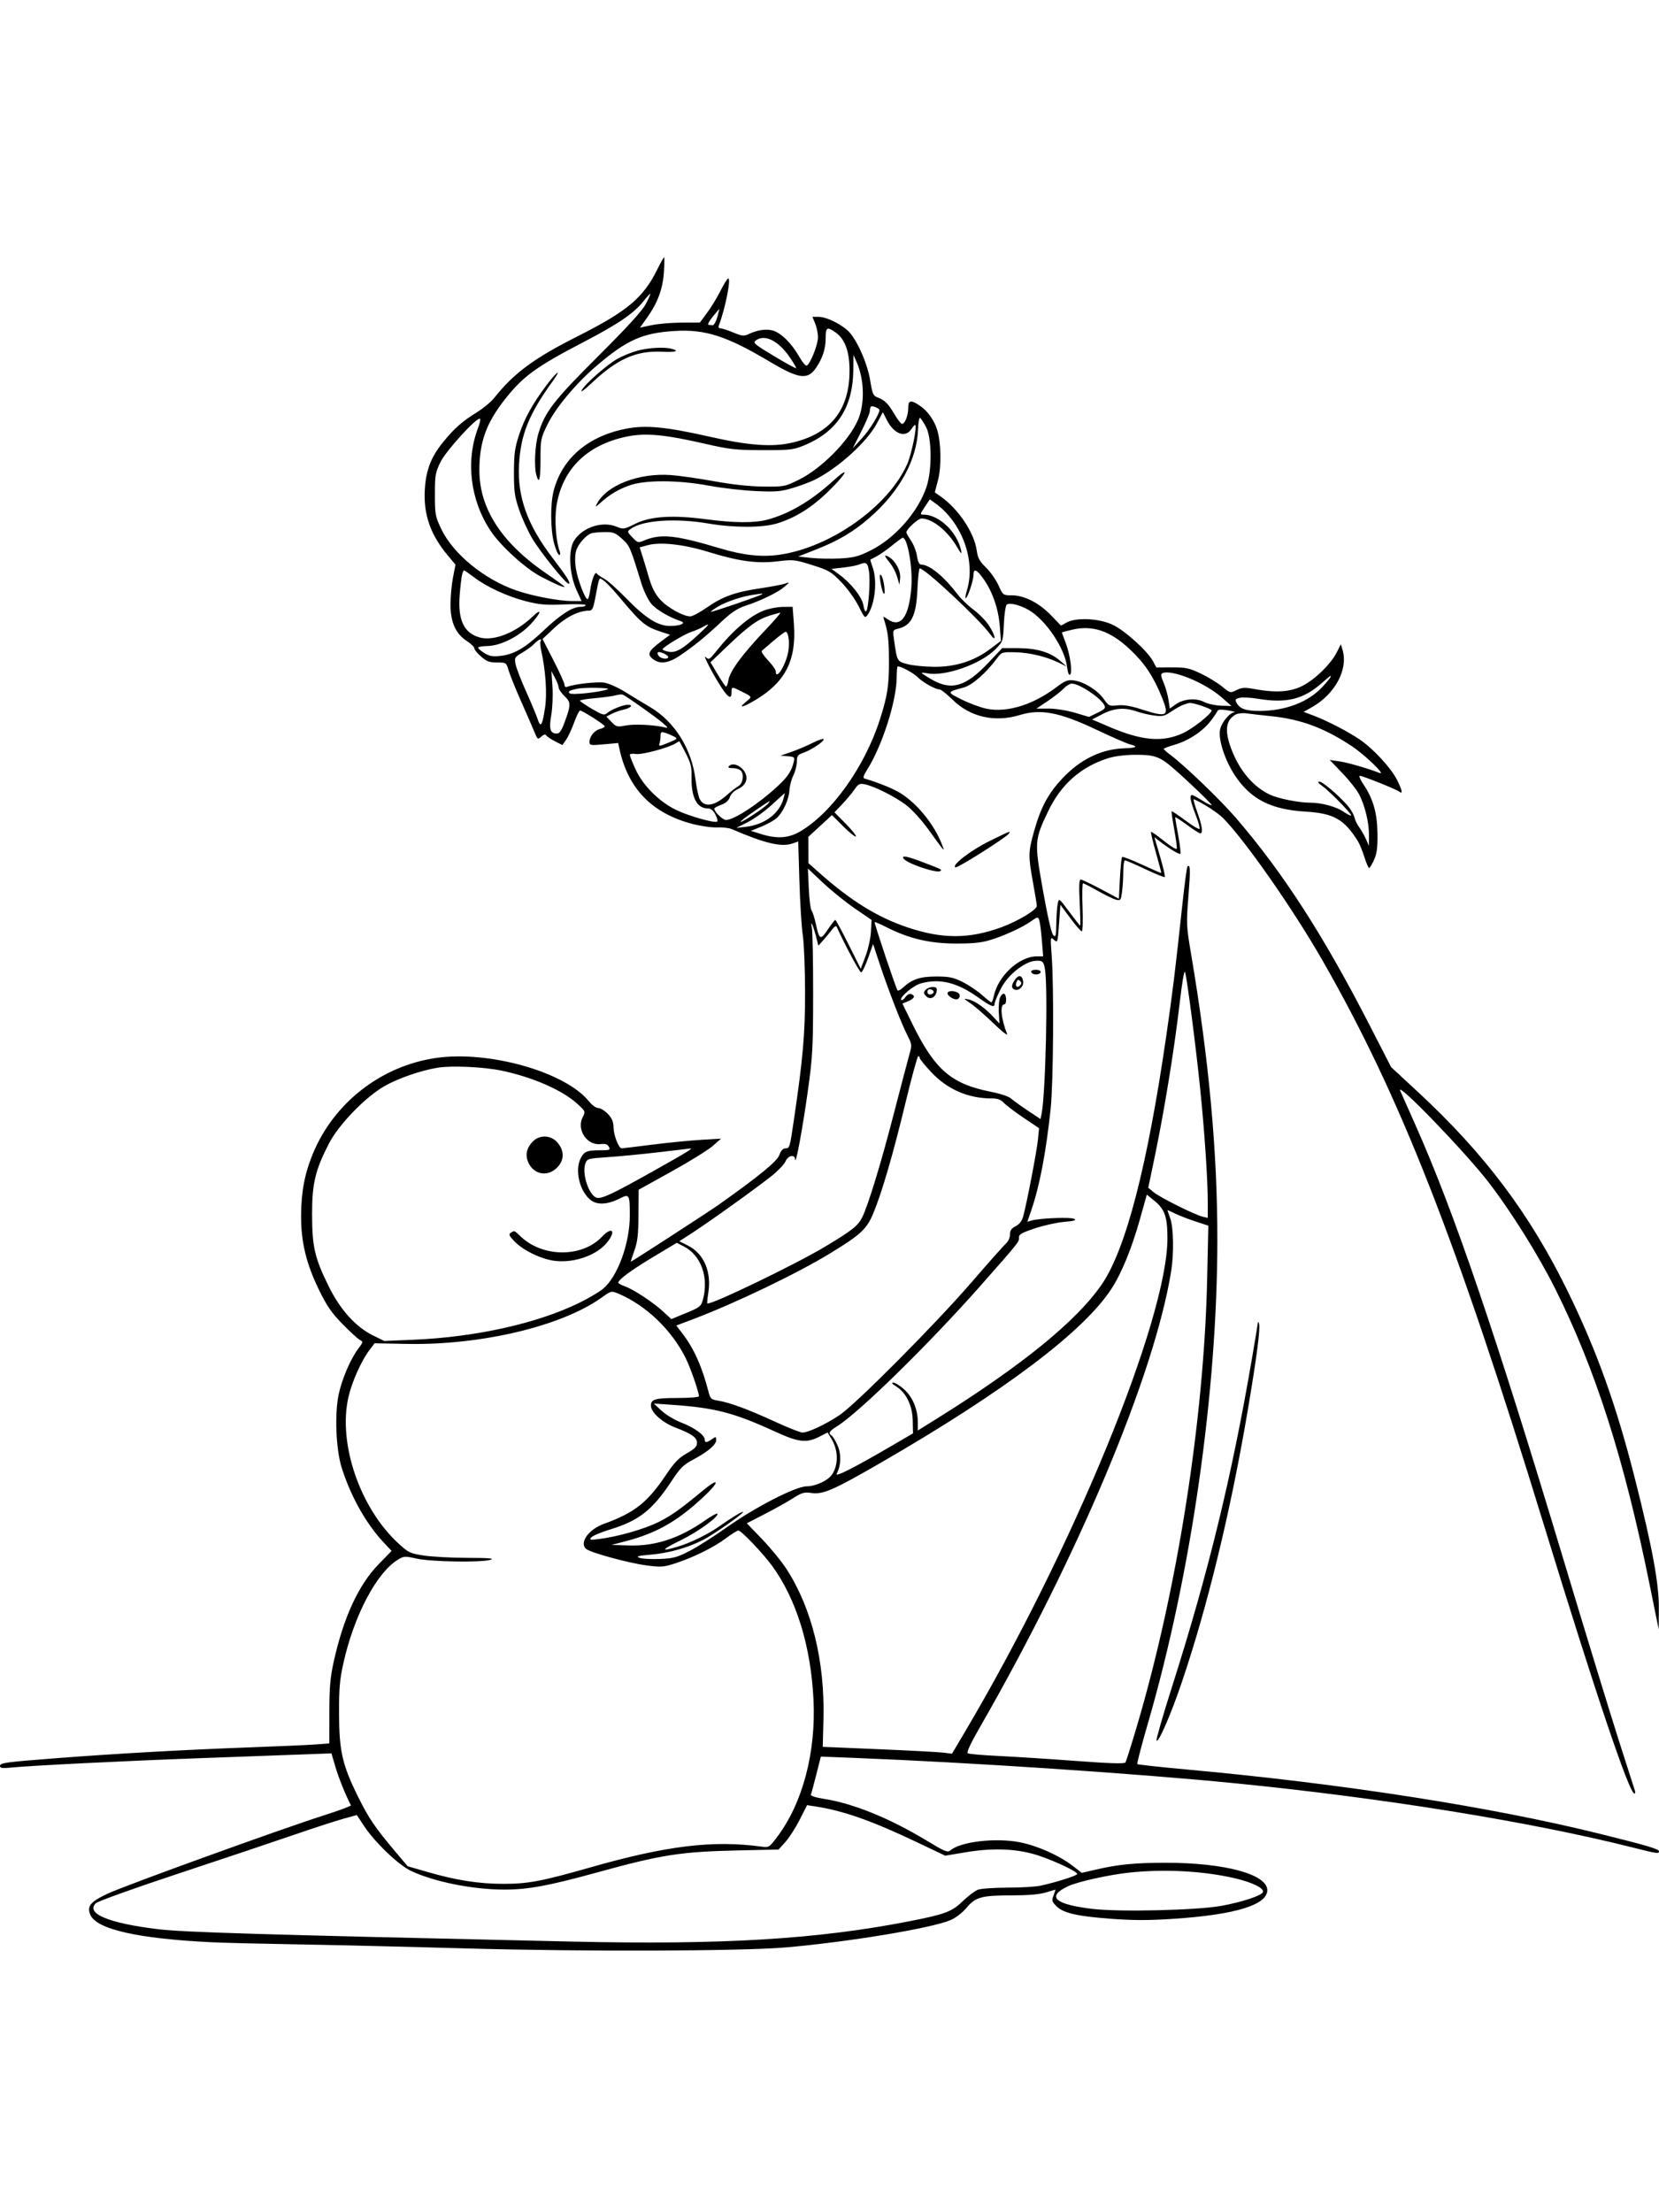 <svg xmlns="http://www.w3.org/2000/svg" width="864" height="1152" viewBox="0 0 864 1152" version="1.1">
	<path d="M 342.345 140.250 C 335.019 155.093, 326.766 162.025, 300.849 175.103 C 277.984 186.642, 267.693 194.248, 257.363 207.242 C 255.727 209.300, 251.644 212.675, 248.290 214.742 C 240.824 219.342, 236.590 223.076, 230.853 230.119 C 224.460 237.968, 221.821 244.810, 221.235 255.055 C 220.499 267.910, 224.201 278.491, 233.194 289.232 L 237.219 294.039 235.908 300.770 C 235.187 304.471, 234.607 310.903, 234.620 315.062 C 234.648 324.131, 237.390 330.110, 243.268 333.918 C 245.321 335.247, 247 336.888, 247 337.564 C 247 338.240, 248.591 340.189, 250.535 341.896 C 253.440 344.447, 254.926 345, 258.877 345 C 263.669 345, 263.687 345.013, 264.933 349.250 C 265.621 351.587, 268.580 358.900, 271.509 365.500 C 274.438 372.100, 277.552 379.253, 278.427 381.396 C 279.954 385.132, 280.098 385.222, 281.911 383.581 C 283.168 382.443, 284.025 382.231, 284.469 382.949 C 284.835 383.543, 286.878 384.917, 289.007 386.004 L 292.879 387.979 294.810 385.239 C 295.871 383.733, 297.759 379.688, 299.004 376.250 C 300.249 372.813, 301.635 370, 302.084 370 C 303.333 370, 314.903 377.399, 314.955 378.231 C 314.980 378.633, 313.865 379.247, 312.477 379.595 C 309.603 380.317, 307 383.532, 307 386.360 C 307 388.137, 307.541 388.227, 314.471 387.599 L 321.942 386.922 322.539 389.711 C 327.032 410.722, 339.538 423.590, 360.831 429.112 C 365.049 430.206, 370.750 430.998, 373.500 430.873 C 376.250 430.747, 379.625 431.129, 381 431.722 C 398.384 439.213, 406.984 441.247, 412.761 439.233 L 415.709 438.206 416.328 458.853 C 416.668 470.209, 417.460 482.875, 418.089 487 C 418.717 491.125, 419.250 504.400, 419.274 516.500 C 419.317 538.322, 418.196 551.132, 413.412 583.500 C 411.317 597.672, 411.219 598, 409.046 598 C 407.766 598, 406.712 599.154, 405.874 601.472 C 404.676 604.784, 395.525 612.295, 374.500 627.225 C 369.515 630.765, 329.038 657, 328.561 657 C 328.423 657, 329.239 654.413, 330.374 651.250 C 332.033 646.628, 332.454 642.955, 332.523 632.523 L 332.609 619.545 349.781 610.023 C 359.226 604.785, 368.877 598.801, 371.227 596.725 L 375.500 592.950 365 593.571 C 359.225 593.913, 347.750 595.049, 339.500 596.095 C 331.250 597.142, 324.174 597.998, 323.776 597.999 C 322.272 598.001, 319.640 591.336, 319.546 587.289 C 319.472 584.081, 318.755 582.354, 316.537 580.039 C 314.936 578.368, 312.698 577, 311.563 577 C 310.416 577, 308.297 575.492, 306.790 573.603 C 294.546 558.258, 254.573 546.908, 226.983 550.942 C 198.575 555.096, 174.042 574.130, 163.043 600.551 C 158.695 610.997, 156.868 620.502, 156.805 633.015 C 156.737 646.756, 159.503 658.179, 166.220 671.889 C 170.261 680.138, 172.771 683.770, 178.405 689.520 C 182.307 693.503, 186.354 697.208, 187.398 697.753 C 189.215 698.703, 189.186 698.890, 186.701 702.148 C 182.635 707.478, 178.106 717.990, 176.383 726.094 C 174.203 736.343, 174.973 754.938, 177.965 764.352 C 182.719 779.305, 190.589 793.345, 199.668 803.068 L 203.933 807.636 197.185 814.568 C 186.735 825.304, 178.927 842.214, 173.845 865.119 C 171.971 873.565, 171.538 878.517, 171.521 891.687 L 171.500 907.874 164.500 908.405 C 160.650 908.698, 144.225 909.423, 128 910.018 C 95.754 911.199, 60.334 913.189, 30 915.522 C 2.597 917.629, -0 917.984, -0 919.624 C -0 920.705, 1.179 920.900, 5.250 920.495 C 16.102 919.416, 64.930 916.982, 104.500 915.549 C 127.050 914.732, 151.601 913.836, 159.058 913.559 L 172.615 913.055 174.746 920.277 C 176.440 926.018, 179.887 934.554, 182.760 940.120 C 182.936 940.461, 176.425 942.867, 168.290 945.466 C 145.813 952.649, 65.587 981.689, 56.343 985.989 C 47.090 990.293, 45.169 992.579, 47.030 997.073 C 50.177 1004.669, 71.871 1009.577, 110.500 1011.430 C 116.550 1011.720, 136.350 1012.207, 154.500 1012.513 C 172.650 1012.818, 212.574 1013.776, 243.219 1014.641 C 303.812 1016.353, 386.714 1016.075, 409.500 1014.084 C 442.300 1011.218, 485.263 1004.080, 495.080 999.866 C 497.733 998.727, 501.210 996.046, 503.344 993.493 C 508.048 987.865, 511.168 987.013, 527.091 987.006 C 535.363 987.002, 541.366 986.489, 544.591 985.511 C 547.291 984.692, 549.573 984.017, 549.663 984.011 C 549.753 984.005, 549.316 985.353, 548.692 987.006 C 547.675 989.699, 547.829 990.283, 550.169 992.624 C 553.802 996.257, 560.969 997.900, 578.937 999.219 C 590.644 1000.079, 598.620 1000.064, 611.937 999.159 C 643.570 997.010, 660 991.923, 660 984.278 C 660 975.997, 637.693 969.998, 607 970.026 C 590.859 970.040, 582.358 970.881, 570.440 973.641 L 563.379 975.276 558.440 971.478 C 551.538 966.172, 540.250 961.152, 531.184 959.357 C 518.604 956.866, 500.092 959.033, 494.925 963.601 C 493.551 964.816, 491.955 964.150, 482.425 958.381 C 463.452 946.898, 444.291 939.107, 429.284 936.774 C 424.889 936.091, 422.091 935.201, 422.333 934.565 C 422.555 933.979, 423.809 929.278, 425.119 924.118 L 427.500 914.736 444.500 915.402 C 505.245 917.781, 591.247 923.496, 642.500 928.559 C 720.084 936.223, 796.828 948.599, 850.192 962.052 C 863.027 965.288, 864 965.431, 864 964.075 C 864 962.882, 858.023 961.108, 833.448 955.006 C 776.904 940.968, 699.562 928.895, 619.161 921.559 C 604.674 920.237, 592.593 918.926, 592.313 918.646 C 592.033 918.367, 594.527 908.769, 597.854 897.319 C 620.350 819.908, 633.980 724.932, 633.995 645.483 C 634.004 599.566, 629.622 551.875, 620.357 497.067 C 617.847 482.217, 617.793 481.070, 618.925 466.702 C 620.016 452.865, 619.915 449.752, 618.423 451.243 C 618.106 451.560, 616.980 459.848, 615.920 469.660 C 611.911 506.780, 610.764 516.157, 607.378 539.500 C 597.569 607.108, 586.347 650.423, 573.912 668.675 C 560.934 687.724, 532.087 711.219, 487.750 738.849 L 478 744.925 478 740.641 C 478 733.978, 475.329 727.530, 470.919 723.545 C 468.760 721.595, 466.208 720.002, 465.247 720.004 C 464.072 720.006, 464.539 720.641, 466.671 721.941 C 471.879 725.117, 475.165 731.846, 475.346 739.707 L 475.500 746.411 464.500 752.834 C 444.577 764.467, 434.669 769.490, 435.768 767.401 C 438.041 763.079, 438.208 757.259, 436.190 752.696 C 435.110 750.255, 433.726 747.948, 433.113 747.570 C 431.217 746.398, 431.858 745.251, 435.750 742.848 C 447.245 735.750, 484.007 699.737, 511.033 669.099 C 530.855 646.627, 530.861 646.619, 530.670 644.436 C 530.531 642.855, 532.046 641.982, 538.920 639.678 C 543.551 638.125, 550.459 636.594, 554.271 636.274 C 559.543 635.832, 560.782 635.457, 559.444 634.709 C 557.662 633.711, 541.521 634.343, 537.265 635.577 L 535.030 636.225 537.050 630.363 C 541.416 617.690, 544.728 600.379, 547.165 577.500 C 548.583 564.194, 548.939 514.465, 547.734 498.080 C 546.980 487.827, 546.998 487.689, 548.898 489.408 C 550.790 491.120, 550.843 490.954, 551.538 481.157 L 552.246 471.158 557.373 478.067 C 560.193 481.866, 562.898 484.981, 563.385 484.988 C 563.877 484.995, 564.056 479.451, 563.788 472.500 C 563.524 465.625, 563.648 460, 564.064 460 C 564.480 460, 567.959 461.778, 571.795 463.952 C 575.631 466.126, 579.881 468.183, 581.239 468.524 C 583.546 469.103, 583.751 468.833, 584.354 464.432 C 584.709 461.841, 585 457.084, 585 453.860 C 585 450.637, 585.390 448, 585.866 448 C 586.342 448, 591.099 450.069, 596.436 452.597 C 601.773 455.125, 606.361 456.972, 606.632 456.701 C 606.903 456.431, 605.796 451.661, 604.173 446.102 L 601.223 435.995 603.861 438.035 C 608.946 441.966, 614.194 445.139, 614.728 444.606 C 615.024 444.309, 614.531 440.050, 613.633 435.140 C 612.735 430.230, 612 425.941, 612 425.609 C 612 425.276, 614.750 427.028, 618.110 429.502 C 621.471 431.976, 624.621 434, 625.110 434 C 626.662 434, 626.079 429.961, 623.490 422.784 C 622.110 418.958, 621.322 415.981, 621.740 416.169 C 626.923 418.504, 634.200 423.215, 636.997 426.046 C 648.568 437.760, 673.480 473.459, 688.952 500.500 C 729.283 570.986, 758.473 645.438, 804.023 794 C 830.890 881.628, 848.532 934, 851.183 934 C 851.598 934, 851.758 933.437, 851.540 932.750 C 851.321 932.063, 847.534 920.250, 843.125 906.500 C 838.715 892.750, 825.840 850.675, 814.513 813 C 778.610 693.577, 757.203 630.769, 736.883 585.232 C 733.022 576.580, 729.580 568.825, 729.234 568 C 726.900 562.434, 762.987 599.789, 775.122 615.500 C 786.802 630.623, 801.150 653.528, 809.888 671 C 830.959 713.135, 845.887 759.856, 859.061 824.906 L 863.839 848.500 863.918 837.500 C 864.011 824.696, 860.503 805.690, 851.460 770 C 841.786 731.815, 831.555 703.284, 816.496 672.500 C 796.762 632.157, 773.164 600.757, 738.390 568.573 L 724.500 555.718 713.411 534.109 C 689.308 487.141, 668.326 454.585, 643.735 426 C 635.772 416.744, 617.247 398.895, 609.786 393.290 C 607.744 391.755, 606.057 390.275, 606.038 390 C 606.019 389.725, 608.627 388.729, 611.833 387.787 C 619.130 385.643, 626.478 380.760, 630.615 375.306 C 632.364 372.999, 633.954 370.656, 634.148 370.099 C 634.375 369.444, 636.269 369.383, 639.500 369.925 C 642.250 370.387, 643.797 370.818, 642.937 370.882 C 640.321 371.079, 635.960 376.472, 635.343 380.272 C 634.498 385.481, 638.114 396.311, 643.266 404 C 651.482 416.261, 661.947 421.576, 679.994 422.653 C 694.583 423.523, 700.044 426.613, 707.178 438.032 C 708.048 439.424, 709.571 443.137, 710.563 446.282 C 711.554 449.427, 712.665 452, 713.031 452 C 713.397 452, 714.552 450.098, 715.598 447.774 C 717.077 444.488, 717.473 441.429, 717.379 434.024 C 717.242 423.324, 715.136 415.956, 710.070 408.449 C 708.419 406.002, 707.559 404, 708.160 404 C 709.681 404, 727.221 411.025, 728.750 412.246 C 730.743 413.839, 730.277 411.481, 727.527 406.052 C 724.348 399.781, 715.149 389.854, 708.053 385.039 C 701.845 380.827, 690.959 375.218, 683.714 372.498 L 678.928 370.701 683.214 368.282 C 695.289 361.466, 702.189 348.621, 699.211 338.500 L 698.328 335.500 696.055 339.925 C 692.929 346.008, 684.594 354.051, 678.054 357.297 C 671.883 360.359, 664.294 360.841, 653.511 358.854 C 648.184 357.872, 646.819 357.944, 643.996 359.352 C 640.716 360.988, 640.681 360.979, 636.391 357.465 C 634.021 355.522, 629.026 352.486, 625.291 350.717 C 619.342 347.899, 617.491 347.504, 610.361 347.533 L 602.222 347.567 600.467 344.309 C 597.548 338.889, 585.682 328.203, 579.326 325.271 C 572.208 321.988, 560.467 321.438, 555.522 324.157 L 552.545 325.795 547.348 320.386 C 541.179 313.966, 533.421 310.024, 526.928 310.010 C 522.389 310, 522.340 309.963, 520.003 304.792 C 518.708 301.928, 515.779 297.766, 513.493 295.542 C 510.144 292.285, 509.210 290.572, 508.683 286.717 C 507.399 277.324, 499.068 264.905, 489.670 258.374 L 486.840 256.408 488.522 249.954 C 490.344 242.969, 490.136 230.603, 488.084 223.882 C 486.543 218.838, 483.055 213.954, 479.078 211.274 C 474.331 208.075, 473 208.333, 473 212.453 C 473 216.550, 471.087 221.196, 469.604 220.701 C 469.026 220.509, 467.261 218.153, 465.683 215.468 C 462.539 210.115, 460.794 208.406, 456.972 206.933 C 454.747 206.076, 454.297 205.035, 453.215 198.230 C 451.889 189.899, 447.084 178.590, 442.635 173.328 C 439.318 169.404, 430.708 165, 426.355 165 L 423.102 165 424.551 168.468 C 425.348 170.375, 425.996 173.638, 425.990 175.718 C 425.981 179.461, 422.142 189.176, 420.198 190.377 C 419.644 190.720, 417.817 188.565, 416.137 185.588 C 412.302 178.793, 406.694 173.286, 402.403 172.101 C 398.961 171.150, 394.421 171.839, 389.781 174.017 C 387.433 175.119, 386.358 175, 381.898 173.146 C 379.057 171.966, 376.070 171, 375.260 171 C 374.347 171, 374.010 170.417, 374.374 169.467 C 377.667 160.887, 380.849 145, 379.276 145 C 378.810 145, 377.034 147.813, 375.329 151.250 C 373.624 154.688, 370.490 159.856, 368.364 162.735 L 364.500 167.970 355 168.006 C 349.775 168.025, 342.753 168.618, 339.395 169.322 L 333.290 170.601 336.633 165.948 C 342.404 157.915, 345.141 150.702, 345.741 141.945 C 346.041 137.575, 346.093 134, 345.858 134 C 345.622 134, 344.041 136.813, 342.345 140.250 M 335.116 156.854 C 330.096 163.192, 321.952 168.745, 303.923 178.126 C 279.501 190.833, 272.665 195.772, 263.374 207.424 C 253.426 219.900, 249.743 229.843, 249.650 244.474 C 249.523 264.700, 261.150 282.693, 284.761 298.805 C 289.842 302.273, 294 305.299, 294 305.530 C 294 306.240, 288.930 304.072, 281.685 300.265 C 273.556 295.993, 260.732 284.316, 255.479 276.402 C 244.886 260.444, 242.421 240.072, 248.990 222.783 C 249.990 220.153, 250.382 218, 249.861 218 C 247.515 218, 232.278 234.810, 229.465 240.500 C 226.722 246.052, 226.500 247.322, 226.500 257.500 C 226.500 267.836, 226.696 268.914, 229.751 275.363 C 235.943 288.438, 252.268 301.801, 269.036 307.519 C 277.660 310.460, 291.118 313, 298.076 313 L 302.889 313 300.254 307.250 C 296.481 299.015, 295.839 286.614, 298.928 281.616 C 303.259 274.608, 313.679 271.168, 321.134 274.283 C 324.598 275.730, 324.977 275.670, 330.858 272.756 C 338.783 268.828, 350.206 268.096, 367.670 270.397 C 382.531 272.355, 392.831 272.421, 399.661 270.602 C 410.965 267.592, 422.392 260.861, 433.750 250.522 C 442.936 242.159, 441.367 246.102, 431.750 255.546 C 422.833 264.303, 414.111 269.769, 404.500 272.623 C 396.935 274.869, 382.152 274.871, 369 272.628 C 351.857 269.704, 334.630 270.881, 328.483 275.395 C 326.536 276.825, 326.552 276.906, 329.349 279.833 C 332.084 282.697, 332.329 282.760, 335.525 281.425 C 344.172 277.812, 351.902 278.619, 375 285.547 C 387.003 289.147, 396.509 290.187, 405.708 288.908 C 432.406 285.194, 462.700 263.767, 472.457 241.696 C 474.731 236.552, 477.660 222.327, 476.653 221.320 C 476.443 221.110, 475.525 222.077, 474.612 223.469 C 471.500 228.219, 465.589 226.036, 461.881 218.767 L 459.789 214.666 456.644 220.540 C 451.494 230.161, 436.835 243.481, 424.488 249.758 C 422.281 250.880, 417.169 252.802, 413.128 254.030 C 406.675 255.990, 404.301 256.196, 393.640 255.726 C 386.963 255.432, 376.100 254.185, 369.500 252.956 C 353.143 249.910, 335.851 249.850, 327.711 252.812 C 321.676 255.009, 317.490 257.532, 312.620 261.911 C 310.176 264.109, 309.903 264.187, 310.811 262.427 C 315.839 252.686, 332.650 246.154, 349.500 247.394 C 353.900 247.717, 364.025 249.171, 372 250.624 C 381.373 252.332, 390.402 253.308, 397.535 253.383 C 408.354 253.498, 408.718 253.427, 416.101 249.787 C 427.902 243.967, 442.217 229.443, 446.867 218.572 C 450.424 210.257, 450.142 197.706, 446.198 188.719 L 444.500 184.850 444.396 192.766 C 444.135 212.545, 435.750 225.128, 418.105 232.216 C 413.107 234.224, 410.820 234.463, 397 234.419 C 383.230 234.375, 379.937 234.012, 367.500 231.159 C 346.142 226.260, 336.267 225.339, 326.500 227.336 C 305.730 231.584, 292.786 244.340, 289.808 263.497 C 288.692 270.674, 289.527 281.998, 291.563 287.304 C 291.921 288.237, 291.775 289, 291.239 289 C 290.702 289, 289.529 286.383, 288.632 283.184 C 286.639 276.081, 286.522 262.384, 288.395 255.350 C 292.856 238.595, 306.255 227.150, 325.957 223.269 C 336.287 221.234, 346.869 222.250, 370 227.500 C 389.682 231.967, 401.965 232.878, 412.071 230.621 C 432.375 226.086, 442.444 213.608, 442.433 193 C 442.428 183.062, 440.087 176.623, 435.222 173.158 C 430.776 169.992, 430 170.393, 430 175.851 C 430 181.567, 428.589 186.084, 425.186 191.267 C 420.761 198.005, 416.208 197.466, 401 188.406 C 378.546 175.030, 367.316 171.387, 351.500 172.349 C 334.623 173.375, 326.568 176.950, 310.777 190.423 C 300.078 199.552, 289.564 212.080, 285.207 220.892 C 281.622 228.141, 281.500 228.745, 281.500 239.191 C 281.500 249.853, 280.744 252.616, 279.296 247.250 C 278.081 242.751, 278.613 231.839, 280.333 225.975 C 283.649 214.665, 288.259 208.680, 311.507 185.500 C 326.929 170.123, 334.407 161.920, 336.348 158.250 C 337.875 155.363, 338.910 153, 338.646 153 C 338.383 153, 336.794 154.734, 335.116 156.854 M 371.120 165 C 369.352 167.200, 368.377 169.067, 368.953 169.150 C 369.529 169.233, 370.513 169.345, 371.140 169.400 C 371.766 169.455, 372.844 167.588, 373.534 165.250 C 374.224 162.912, 374.687 161, 374.562 161 C 374.437 161, 372.888 162.800, 371.120 165 M 393.590 177.311 C 391.980 178.488, 392.937 179.307, 403.006 185.370 C 409.171 189.082, 414.390 191.943, 414.605 191.728 C 414.821 191.513, 413.302 188.911, 411.231 185.946 C 405.163 177.261, 398.271 173.887, 393.590 177.311 M 332.105 182.583 C 329.137 183.381, 324.493 185.240, 321.784 186.714 C 316.315 189.690, 304.558 200.033, 302.860 203.361 C 302.260 204.537, 304.408 202.996, 307.634 199.935 C 321.330 186.940, 331.150 182.515, 344.852 183.162 C 351.914 183.496, 354.127 182.803, 349.750 181.630 C 345.959 180.614, 337.782 181.056, 332.105 182.583 M 284.814 200.319 C 277.407 210.162, 273.135 217.872, 270.309 226.500 C 268.106 233.225, 267.685 236.333, 267.666 246 C 267.647 255.951, 268.012 258.577, 270.380 265.500 C 271.884 269.900, 274.910 276.538, 277.104 280.252 C 281.345 287.432, 294.641 304, 296.163 304 C 297.561 304, 295.408 300.543, 287.826 290.609 C 274.614 273.299, 269.388 258.799, 270.307 242 C 271.167 226.284, 275.448 215.653, 287.798 198.564 C 292.792 191.653, 290.178 193.190, 284.814 200.319 M 453.631 211.702 C 453.284 212.049, 453 213.140, 453 214.126 C 453 215.112, 450.992 219.874, 448.539 224.709 L 444.077 233.500 448.995 228.108 C 453.022 223.694, 458 215.643, 458 213.546 C 458 212.648, 454.263 211.070, 453.631 211.702 M 478.130 223.291 C 477.623 239.386, 468.525 256.043, 452.781 269.698 C 444.409 276.959, 436.646 281.566, 425.186 286.074 L 415.692 289.808 422.402 290.526 C 426.092 290.922, 432.884 291.047, 437.494 290.805 C 444.640 290.430, 446.983 289.818, 453.375 286.659 C 466.065 280.387, 478.285 266.454, 482.578 253.361 C 485.467 244.551, 485.297 228.013, 482.259 222.318 C 481.032 220.018, 479.645 217.899, 479.177 217.609 C 478.708 217.320, 478.237 219.877, 478.130 223.291 M 481.607 264.018 C 479.079 267.838, 479.055 268, 481.018 268 C 488.945 268, 498.406 276.980, 500.508 286.500 C 501.048 288.945, 500.617 288.566, 498.181 284.453 C 493.334 276.270, 485.412 270, 479.921 270 C 478.147 270, 472.099 275.522, 472.029 277.206 C 472.013 277.594, 473.102 279.535, 474.448 281.519 C 475.795 283.503, 477.196 287.123, 477.562 289.563 C 477.991 292.427, 478.733 294, 479.653 294 C 484.082 294, 491.467 300.032, 498.867 309.694 C 500.634 312.001, 504.375 315.573, 507.182 317.633 C 509.988 319.694, 513.571 323.407, 515.142 325.885 C 518.544 331.250, 519.025 334.777, 515.750 330.342 C 509.669 322.109, 481.721 296, 478.989 296 C 478.586 296, 478.052 300.837, 477.800 306.750 C 477.212 320.608, 474.704 325.731, 467.694 327.399 C 464.981 328.044, 464.910 328.224, 465.553 332.783 C 467.213 344.535, 467.129 344.378, 472.541 345.836 C 475.268 346.570, 481.550 347.202, 486.500 347.239 C 497.640 347.323, 507.372 344.224, 515.687 337.947 L 521.275 333.727 520.681 326.015 C 519.994 317.116, 516.893 308.099, 512.271 301.565 C 508.701 296.519, 507 295.795, 507 299.322 C 507 302.099, 504.148 310.790, 503.005 311.497 C 502.560 311.772, 502.828 309.901, 503.598 307.339 C 508.262 291.844, 500.951 271.934, 486.933 261.952 L 484.242 260.036 481.607 264.018 M 308 277.704 C 304.986 278.800, 300.944 283.495, 300.002 286.992 C 299.399 289.232, 299.380 292.688, 299.951 296.197 C 300.904 302.053, 304.703 312, 305.987 312 C 306.395 312, 306.995 310.056, 307.320 307.680 C 308.098 302.006, 309.925 297.272, 310.807 298.644 C 311.188 299.236, 312.892 300.434, 314.593 301.305 C 316.294 302.176, 321.469 306.778, 326.093 311.531 C 336.209 321.930, 342.638 325.984, 349 325.975 C 354.379 325.968, 357.580 324.489, 354.472 323.446 C 348.332 321.386, 341.675 317.429, 339.106 314.312 C 337.492 312.354, 335.186 307.545, 333.981 303.626 C 328.149 284.643, 327.950 284.188, 323.936 280.561 C 320.433 277.396, 319.410 277.009, 314.747 277.079 C 311.861 277.122, 308.825 277.404, 308 277.704 M 464.508 284.135 C 461.763 286.370, 458.163 288.886, 456.508 289.727 C 454.854 290.567, 453.408 291.327, 453.295 291.415 C 453.182 291.504, 453.725 293.359, 454.501 295.538 C 457.033 302.647, 455.649 314.995, 451.718 320.370 C 450.493 322.046, 450.097 321.640, 447.175 315.703 C 445.404 312.106, 441.398 306.527, 438.211 303.219 C 432.883 297.689, 431.734 297.012, 422.974 294.253 C 413.925 291.403, 413.120 291.316, 405.027 292.303 C 394.367 293.603, 384.786 292.309, 369 287.438 C 356.069 283.448, 343.967 282.098, 337.318 283.904 L 333.135 285.041 334.484 289.270 C 335.226 291.597, 336.790 296.782, 337.959 300.794 C 339.458 305.938, 341.177 309.299, 343.792 312.201 C 347.537 316.355, 355.815 320.981, 359.500 320.979 C 360.600 320.979, 364.385 318.963, 367.911 316.501 C 376.225 310.694, 382.751 308.325, 395.753 306.393 C 401.577 305.528, 407.503 304.410, 408.921 303.908 C 411.445 303.015, 411.437 303.050, 408.500 305.593 C 405.118 308.522, 396.193 312.850, 388.039 315.516 C 383.986 316.841, 380.763 319.007, 375.539 323.918 C 367.372 331.596, 361.639 336.269, 354.138 341.360 C 348.018 345.514, 343.504 346.052, 339.861 343.063 C 336.910 340.641, 337.751 338.932, 344.313 334.015 L 348.964 330.530 344.061 328.931 C 335.993 326.301, 333.924 324.547, 321.847 310.106 C 318.906 306.589, 315.507 303.060, 314.293 302.262 C 311.812 300.633, 312.289 299.594, 309.936 311.750 C 308.893 317.141, 308.426 318, 306.541 318 C 301.394 318, 294.604 321.422, 288.655 327.014 L 282.540 332.762 288.270 343.899 C 291.422 350.025, 294 355.752, 294 356.626 C 294 357.651, 294.551 358.003, 295.554 357.617 C 299.209 356.215, 310.826 354.913, 314.644 355.478 C 316.927 355.815, 321.867 358.014, 325.644 360.373 C 329.415 362.728, 335.134 366.195, 338.354 368.078 C 351.261 375.624, 360.206 389.832, 362.227 406 C 362.742 410.125, 363.705 414.622, 364.367 415.993 C 366.576 420.574, 371.904 419.895, 378.309 414.216 C 380.614 412.172, 383.400 410.005, 384.500 409.399 C 386.835 408.114, 387.673 403.516, 385.950 401.440 C 385.293 400.648, 383.370 400, 381.678 400 C 379.466 400, 378.905 399.695, 379.685 398.915 C 381.439 397.161, 385.143 398.289, 387.343 401.248 C 390.048 404.883, 388.765 408.934, 384.282 410.913 C 382.404 411.742, 380.687 413.458, 380.126 415.067 C 379.488 416.897, 377.979 418.240, 375.585 419.105 C 373.613 419.818, 372 420.701, 372 421.066 C 372 422.770, 376.357 427, 378.112 427 C 382.298 427, 395.384 418.398, 405.278 409.143 C 410.314 404.433, 412.242 401.491, 413.364 396.811 C 413.968 394.289, 413.774 394.102, 410.254 393.811 L 406.500 393.500 412 391.611 C 415.025 390.572, 420.087 388.428, 423.250 386.846 C 426.413 385.265, 429 384.421, 429 384.971 C 429 386.270, 422.418 390.612, 418.250 392.064 C 415.432 393.045, 415 393.653, 415 396.638 C 415 398.531, 414.177 401.749, 413.171 403.790 C 412.165 405.830, 411.246 409.300, 411.130 411.500 C 410.879 416.249, 407.916 422.791, 404.609 425.898 C 403.303 427.124, 399.726 429.148, 396.659 430.394 L 391.082 432.661 396.379 434.330 C 404.470 436.881, 410.586 436.507, 416.500 433.102 C 433.081 423.555, 450.398 399.280, 458.305 374.500 C 462.170 362.390, 463.002 356.990, 462.976 344.201 C 462.954 333.307, 462.472 329.128, 460.545 323.116 C 459.800 320.793, 459.839 320.774, 462.113 322.366 C 469.038 327.217, 473.316 321.635, 474.616 306.052 C 475.458 295.956, 472.661 279.880, 470.089 280.036 C 469.765 280.055, 467.254 281.900, 464.508 284.135 M 461 289.484 C 461 289.884, 462.113 291.534, 463.474 293.151 C 464.834 294.768, 466.507 297.983, 467.191 300.295 L 468.434 304.500 468.783 301.206 C 469.181 297.465, 466.679 292.509, 463.250 290.243 C 462.012 289.425, 461 289.083, 461 289.484 M 447.318 294.006 C 446.118 294.490, 442.416 295.193, 439.092 295.569 L 433.049 296.253 436.805 298.974 C 443.179 303.591, 448.961 310.903, 449.651 315.218 C 449.994 317.367, 450.637 318.759, 451.078 318.312 C 452.313 317.062, 453.342 302.764, 452.567 297.601 C 451.863 292.905, 451.192 292.445, 447.318 294.006 M 240.652 299.250 C 240.342 300.488, 239.792 305.100, 239.429 309.500 C 238.331 322.843, 241.550 329.725, 249.947 331.986 C 257.233 333.948, 268.607 329.446, 277.250 321.181 C 282.606 316.058, 281.896 319.127, 276.355 325.052 C 270.422 331.394, 260.824 336.262, 253.980 336.400 C 251.248 336.455, 249.010 336.844, 249.006 337.265 C 249.003 337.685, 250.463 338.949, 252.250 340.074 C 254.793 341.673, 256.559 342.004, 260.365 341.593 C 267.760 340.794, 273.477 337.470, 283.024 328.423 C 292.045 319.874, 298.106 316, 302.460 316 C 303.857 316, 305 315.609, 305 315.132 C 305 314.655, 299.928 314.488, 293.730 314.761 C 284.420 315.172, 281.012 314.893, 274.135 313.154 C 264.414 310.695, 253.442 305.648, 246.810 300.582 C 244.230 298.612, 241.917 297, 241.668 297 C 241.420 297, 240.963 298.012, 240.652 299.250 M 458.510 303 C 459.557 309.588, 461.271 311.717, 460.556 305.540 C 460.239 302.813, 459.489 300.113, 458.887 299.540 C 458.100 298.791, 457.994 299.757, 458.510 303 M 392.500 309.698 C 386.870 310.444, 378.532 313.190, 374.218 315.718 C 371.848 317.107, 370.059 318.393, 370.242 318.576 C 370.603 318.936, 396.151 310.183, 396.887 309.447 C 397.132 309.201, 396.921 309.067, 396.417 309.150 C 395.913 309.232, 394.150 309.479, 392.500 309.698 M 524.329 314.816 C 523.736 315.192, 523.056 319.668, 522.817 324.762 C 522.386 333.968, 522.359 334.048, 518.441 338.073 C 510.931 345.789, 492.031 352.456, 482.865 350.623 C 481.289 350.308, 480 350.231, 480 350.452 C 480 350.672, 482.417 352.236, 485.372 353.927 C 495.588 359.772, 503.011 357.552, 514.723 345.149 L 521.947 337.500 530.223 337.524 C 539.973 337.552, 547.067 339.674, 552.057 344.055 L 555.500 347.076 551.470 345.130 C 544.742 341.881, 536.317 339.849, 528.828 339.670 C 521.794 339.502, 521.690 339.537, 519.109 342.993 C 513.433 350.591, 506.252 356.846, 501.841 358.035 C 492.983 360.422, 492.994 360.358, 500.785 364.256 C 504.740 366.234, 510.568 368.392, 513.737 369.051 C 524.331 371.254, 537.854 367.126, 550 357.981 C 554.732 354.419, 556.024 353.908, 559.250 354.325 C 564.470 355, 571.630 359.443, 574.818 363.986 C 577.380 367.637, 577.702 367.787, 582 367.315 C 585.186 366.966, 588.837 367.574, 594.500 369.398 C 608.030 373.756, 609.169 373.081, 605.111 363.109 C 600.657 352.164, 596.211 345.478, 588.602 338.281 C 578.237 328.477, 569.012 325.358, 558.110 327.974 C 555.300 328.648, 553 329.267, 553.001 329.350 C 553.001 329.432, 553.896 331.855, 554.990 334.732 C 557.376 341.010, 558.663 350.472, 557.250 351.346 C 556.670 351.704, 556.043 350.076, 555.746 347.442 C 554.642 337.642, 544.555 322.673, 535.634 317.595 C 531.081 315.004, 525.999 313.754, 524.329 314.816 M 397.692 317.972 C 390.385 320.827, 381.551 328.406, 372.985 339.170 C 369.498 343.552, 369.162 343.737, 367.548 342.170 C 365.582 340.261, 371.917 352.363, 376.228 358.750 C 379.486 363.578, 381 364.133, 381 360.500 C 381 357.472, 381.029 357.470, 386.290 360.123 C 391.909 362.956, 391.828 362.756, 388.461 365.508 C 384.098 369.074, 386.758 368.515, 393.559 364.437 C 409.143 355.092, 414.875 343.654, 413.448 324.750 L 412.788 316 407.644 316.047 C 404.815 316.073, 400.337 316.939, 397.692 317.972 M 400.936 320.546 C 394.709 322.464, 389.813 325.976, 379.117 336.193 L 370.017 344.886 373.638 350.964 C 375.629 354.307, 377.594 357.249, 378.004 357.503 C 378.415 357.756, 379.025 356.248, 379.360 354.151 C 380.103 349.504, 386.660 340.613, 398.587 328.079 C 403.339 323.086, 406.839 319.031, 406.364 319.070 C 405.889 319.108, 403.446 319.772, 400.936 320.546 M 366 326.501 C 364.625 327.287, 361.925 328.445, 360 329.075 C 356.316 330.279, 345.117 337.056, 345.043 338.125 C 345.019 338.469, 346.432 339.036, 348.183 339.387 C 351.942 340.138, 355.676 337.966, 364.056 330.152 C 369.763 324.831, 370.133 324.137, 366 326.501 M 402.940 333.600 C 399.948 336.130, 397.154 338.524, 396.732 338.918 C 396.309 339.313, 397.772 341.537, 399.982 343.860 C 402.192 346.183, 404 348.740, 404 349.542 C 404 355.023, 409.674 345.657, 410.645 338.574 C 411.281 333.934, 410.521 329, 409.171 329 C 408.736 329, 405.932 331.070, 402.940 333.600 M 278.406 335.104 C 277.359 336.261, 274.551 338.351, 272.167 339.748 C 268.041 342.166, 267.864 342.460, 268.496 345.830 C 268.861 347.777, 271.304 354.125, 273.923 359.935 C 276.543 365.746, 279.264 372.255, 279.970 374.399 C 281.572 379.267, 282.408 377.993, 283.873 368.451 C 284.967 361.332, 284.166 349.165, 281.955 339.299 C 281.409 336.863, 281.222 334.449, 281.540 333.935 C 282.650 332.139, 280.294 333.018, 278.406 335.104 M 342.608 339.725 C 342.283 340.050, 342.519 340.920, 343.131 341.658 C 344.351 343.128, 348 343.505, 348 342.161 C 348 341.055, 343.370 338.963, 342.608 339.725 M 467 352.435 C 467 364.838, 459.500 388.327, 451.487 401.021 C 449.678 403.887, 449.315 405.149, 450.224 405.414 C 457.403 407.500, 465.339 410.740, 469.132 413.134 C 477.793 418.600, 486.466 429.318, 490.466 439.500 C 492.290 444.143, 492.465 444.335, 483.045 431.331 C 479.791 426.838, 474.730 421.351, 471.800 419.138 C 465.986 414.749, 455.314 409.410, 450.388 408.426 C 447.662 407.882, 446.990 408.221, 444.982 411.153 C 443.721 412.994, 440.863 416.415, 438.631 418.755 L 434.573 423.011 440.479 428.979 C 443.728 432.262, 446.093 435.240, 445.736 435.597 C 445.379 435.954, 442.432 433.592, 439.187 430.347 L 433.287 424.447 427.144 430.098 L 421 435.749 421.023 442.624 L 421.047 449.500 426.773 454.581 C 443.168 469.128, 457.114 477.743, 472.720 482.964 C 490.815 489.018, 504.720 488.993, 521.490 482.878 C 530.069 479.750, 540.010 473.763, 539.985 471.740 C 539.976 471.058, 539.076 465.586, 537.985 459.581 C 535.442 445.590, 535.481 443.738, 538.552 432.813 C 542.028 420.454, 545.850 413.302, 553.158 405.491 C 562.606 395.390, 573.615 390.033, 585.650 389.680 C 592.041 389.493, 592.996 388.710, 588.259 387.540 C 586.742 387.166, 578.918 383.740, 570.874 379.927 C 551.803 370.889, 542.031 369.029, 531.068 372.353 C 518.002 376.315, 505.245 373.398, 496.075 364.352 C 493.092 361.408, 490.036 359, 489.285 359 C 487.085 359, 480.688 355.415, 477.883 352.611 C 475.704 350.432, 469.373 347, 467.532 347 C 467.239 347, 467 349.446, 467 352.435 M 287.717 357.584 C 288.018 362.049, 287.736 368.694, 287.086 372.427 C 285.816 379.720, 286.522 382, 290.051 382 C 291.315 382, 292.441 380.425, 293.807 376.750 C 297.398 367.082, 297.419 365.776, 294.032 362.530 C 292.364 360.933, 290.981 358.923, 290.958 358.063 C 290.935 357.203, 290.073 354.925, 289.043 353 L 287.170 349.500 287.717 357.584 M 605.312 350.589 C 604.443 350.981, 604.624 352.290, 605.987 355.470 C 607.012 357.860, 608.159 361.877, 608.537 364.396 L 609.224 368.977 612.203 366.855 C 616.360 363.895, 622.806 363.330, 627.084 365.549 C 628.963 366.524, 632.940 367.396, 635.923 367.488 L 641.345 367.654 636.423 363.306 C 627.558 355.477, 610.203 348.383, 605.312 350.589 M 688.569 355.554 C 678.774 364.202, 670.091 366.355, 655.034 363.869 C 651.266 363.246, 647.007 363.032, 645.570 363.393 C 643.342 363.952, 643.110 364.338, 644.001 366.002 C 645.686 369.150, 648.881 370.250, 656.226 370.209 C 669.613 370.134, 681.477 365.545, 688.787 357.616 C 692.433 353.660, 693.696 351.884, 692.750 352.042 C 692.612 352.065, 690.731 353.645, 688.569 355.554 M 553.924 358.583 C 552.591 360.003, 548.861 362.928, 545.636 365.083 L 539.772 369 546.136 368.997 C 549.759 368.995, 555.653 369.928, 559.818 371.163 L 567.137 373.332 571.602 371.163 C 575.461 369.288, 575.929 368.736, 575.050 367.094 C 572.956 363.181, 562.065 356, 558.224 356 C 557.193 356, 555.258 357.162, 553.924 358.583 M 300.500 358.675 C 296.414 359.579, 295.647 360.047, 296.638 361.038 C 297.658 362.058, 312.718 360.463, 316.500 358.935 C 318.598 358.087, 304.213 357.853, 300.500 358.675 M 320.651 362.082 C 319.085 362.521, 314.247 363.190, 309.901 363.569 C 305.556 363.948, 302.018 364.538, 302.041 364.879 C 302.063 365.221, 304.876 367.142, 308.291 369.149 C 313.615 372.279, 314.719 372.605, 316.037 371.437 C 318.156 369.560, 324.497 367, 327.027 367 C 330.073 367, 328.517 368.730, 324.739 369.544 C 322.957 369.927, 320.214 370.899, 318.641 371.702 L 315.783 373.164 318.445 375.943 C 320.938 378.545, 321.407 378.663, 325.804 377.807 C 330.214 376.949, 340.429 377.421, 345.972 378.740 C 348.221 379.275, 348.132 379.058, 344.972 376.324 C 341.844 373.618, 326.976 363.067, 324.500 361.797 C 323.950 361.515, 322.218 361.643, 320.651 362.082 M 616 367.114 C 614.625 367.656, 611.816 369.261, 609.759 370.680 C 606.506 372.923, 605.369 373.174, 601.054 372.602 C 598.324 372.239, 594.213 371.281, 591.919 370.472 C 585.693 368.275, 580.254 368.704, 574.128 371.876 L 568.755 374.658 577.307 378.331 C 594.615 385.767, 605.437 386.723, 616.139 381.764 C 621.384 379.334, 631 371.691, 631 369.954 C 631 369.101, 621.703 365.937, 619.568 366.063 C 618.981 366.098, 617.375 366.571, 616 367.114 M 643.500 372.106 C 638.378 375.033, 637.669 380.328, 641.142 389.712 C 645.363 401.118, 652.625 409.745, 661.469 413.862 C 665.821 415.888, 676.445 418, 682.283 418 C 688.243 418, 695.718 419.998, 699.592 422.627 C 701.595 423.986, 703.432 424.901, 703.673 424.660 C 704.257 424.077, 692.308 411.897, 688.500 409.193 C 686.374 407.684, 685.993 407.054, 687.193 407.032 C 689.046 406.997, 699.841 416.564, 703.079 421.111 C 704.194 422.677, 705.284 424.877, 705.500 426 C 705.716 427.123, 706.826 429.351, 707.966 430.953 C 709.106 432.554, 710.688 435.357, 711.481 437.182 L 712.922 440.500 712.961 434.960 C 713.007 428.469, 710.892 419.669, 707.857 413.720 C 706.673 411.399, 702.734 406.404, 699.102 402.619 L 692.500 395.739 697.500 396.465 C 701.827 397.093, 712.097 400.053, 718.500 402.517 C 722.018 403.871, 710.795 393.059, 704 388.549 C 689.810 379.129, 677.564 374.562, 662.227 372.972 C 657.067 372.437, 651.192 371.766, 649.172 371.481 C 647.153 371.196, 644.600 371.477, 643.500 372.106 M 344 383.351 C 344 384.718, 343.729 386.542, 343.398 387.405 C 342.899 388.705, 343.686 388.604, 347.992 386.814 C 353.018 384.726, 353.112 384.615, 350.844 383.452 C 349.555 382.791, 347.488 381.938, 346.250 381.557 C 344.335 380.968, 344 381.235, 344 383.351 M 352 387.019 C 348.552 389.291, 334.368 393.133, 331.250 392.640 C 329.462 392.357, 328 392.557, 328 393.085 C 328 393.612, 329.328 396.973, 330.952 400.554 C 334.760 408.953, 343.203 417.430, 352.054 421.741 C 358.742 424.998, 372.477 428.857, 373.552 427.781 C 373.880 427.454, 373.428 425.794, 372.548 424.093 C 371.479 422.025, 370.202 421, 368.697 421 C 362.892 421, 359.896 415.178, 360.167 404.426 C 360.289 399.568, 359.745 397.374, 357.144 392.250 C 355.399 388.813, 353.865 386.007, 353.736 386.015 C 353.606 386.024, 352.825 386.475, 352 387.019 M 576.945 394.885 C 562.799 399.412, 552.496 408.560, 545.873 422.472 C 538.718 437.504, 538.666 438.285, 543.133 463.483 C 545.538 477.052, 547.597 486.025, 548.514 486.943 C 549.829 488.257, 550.014 487.567, 550.118 480.964 C 550.183 476.859, 550.522 472.170, 550.871 470.544 C 551.504 467.591, 551.512 467.598, 556.847 474.794 C 559.785 478.757, 562.350 482, 562.545 482 C 562.741 482, 562.630 476.600, 562.298 470 C 561.866 461.402, 562.014 458, 562.823 458 C 563.443 458, 568.172 460.255, 573.331 463.012 L 582.712 468.024 583.251 457.450 C 583.548 451.634, 584.056 446.611, 584.380 446.287 C 584.704 445.963, 589.363 447.744, 594.734 450.244 C 600.105 452.744, 604.604 454.695, 604.732 454.579 C 604.860 454.464, 603.630 449.703, 602 444 C 600.370 438.297, 599.223 433.444, 599.451 433.216 C 599.679 432.987, 602.707 435.100, 606.180 437.910 C 609.653 440.719, 612.651 442.546, 612.844 441.969 C 613.036 441.393, 612.444 436.844, 611.528 431.862 C 610.613 426.879, 610.009 422.658, 610.187 422.480 C 610.365 422.302, 613.562 424.430, 617.292 427.208 C 621.021 429.987, 624.354 431.979, 624.697 431.636 C 625.040 431.293, 624.124 427.961, 622.660 424.231 C 619.958 417.344, 619.352 414, 620.804 414 C 621.247 414, 623.722 415.340, 626.304 416.978 C 628.887 418.616, 631 419.613, 631 419.194 C 631 418.453, 615.512 403.734, 609.500 398.762 C 603.687 393.955, 600.632 392.997, 591.300 393.054 C 585.755 393.088, 580.445 393.765, 576.945 394.885 M 402 419.062 C 398.425 422.349, 392.800 426.410, 389.500 428.086 L 383.500 431.135 388.452 430.559 C 398.109 429.436, 405.775 423.758, 407.971 416.103 C 408.460 414.396, 408.779 413.020, 408.680 413.044 C 408.581 413.067, 405.575 415.776, 402 419.062 M 392.592 422.589 C 388.243 425.565, 385.154 428, 385.728 428 C 387.060 428, 398.357 420.480, 400.002 418.498 C 401.780 416.355, 401.372 416.581, 392.592 422.589 M 515.276 438.009 C 505.494 442.808, 495.183 450.797, 497.631 451.680 C 498.794 452.099, 524.291 435.956, 525.464 434.058 C 526.401 432.543, 526.484 432.510, 515.276 438.009 M 470.509 447.014 C 472.138 449.651, 488.252 455.082, 489.813 453.521 C 490.541 452.792, 490.463 452.753, 481.186 449.192 C 472.617 445.902, 469.418 445.250, 470.509 447.014 M 421.209 462.589 C 421.461 468.257, 422.118 473.480, 422.668 474.197 C 423.219 474.914, 424.205 477.975, 424.859 481 C 426.704 489.524, 427.222 489.780, 431.091 484.077 C 432.966 481.313, 434.733 479.040, 435.019 479.026 C 435.304 479.012, 438.402 484.738, 441.903 491.750 L 448.270 504.500 450.744 498 C 452.105 494.425, 453.376 488.700, 453.570 485.278 L 453.921 479.056 445.179 473.068 C 440.370 469.775, 432.907 463.751, 428.593 459.682 L 420.750 452.284 421.209 462.589 M 537 479.717 C 532.430 482.973, 523.021 487.288, 515.500 489.577 C 511.053 490.930, 506.394 491.388, 497.500 491.346 C 484.101 491.282, 473.400 488.755, 461.852 482.925 C 458.522 481.244, 455.672 480.011, 455.518 480.185 C 455.164 480.582, 466.735 515.068, 467.467 515.801 C 467.765 516.098, 469.019 515.417, 470.254 514.288 C 475.042 509.910, 479.168 508.529, 487.500 508.514 C 494.228 508.502, 496.394 508.939, 501.121 511.261 C 504.213 512.779, 508.782 515.816, 511.275 518.011 C 513.767 520.205, 516.040 522, 516.324 522 C 516.608 522, 517.157 520.538, 517.543 518.750 C 519.848 508.071, 530.798 498, 540.105 498 L 543.275 498 542.580 489.431 C 542.197 484.718, 541.573 480.043, 541.192 479.043 C 540.547 477.347, 540.264 477.392, 537 479.717 M 422.806 483 C 423.188 484.925, 423.489 500.450, 423.475 517.500 C 423.452 545.877, 423.214 550.192, 420.665 568.500 C 417.997 587.656, 414.316 607.429, 414.102 603.750 C 413.939 600.946, 410.385 601.656, 409.100 604.750 C 408.472 606.263, 405.238 609.673, 401.914 612.329 C 394.269 618.439, 369.640 636.105, 360.644 641.932 L 353.802 646.364 358.399 648.700 C 366.566 652.851, 370.608 662.266, 368.889 673.137 C 368.432 676.027, 368.204 678.538, 368.382 678.716 C 369.651 679.985, 414.457 658.381, 430.065 648.975 C 443.845 640.671, 446.782 638.354, 448.944 634.081 C 452.072 627.901, 458.765 606.003, 465.544 579.773 C 469.136 565.873, 472.744 552.144, 473.561 549.264 C 475.010 544.162, 474.980 543.895, 472.417 538.836 C 469.212 532.512, 462.440 515.009, 457.990 501.548 L 454.701 491.596 452.100 498.906 C 450.670 502.926, 449.050 506.280, 448.500 506.358 C 447.736 506.467, 440.407 492.843, 435.666 482.500 C 435.414 481.950, 434.391 482.612, 433.392 483.971 C 432.394 485.330, 430.368 487.795, 428.889 489.450 L 426.201 492.459 425.064 487.980 C 423.538 481.968, 421.872 478.294, 422.806 483 M 536.105 501.063 C 530.079 503.529, 524.067 509.178, 521.056 515.204 C 519.375 518.567, 518 521.923, 518 522.660 C 518 524.907, 516.139 524.200, 509.404 519.394 C 498.461 511.585, 489.398 509.374, 479.547 512.109 C 475.575 513.211, 468.164 519.497, 469.390 520.723 C 469.751 521.084, 470.723 520.413, 471.550 519.232 C 472.417 517.995, 473.679 517.323, 474.527 517.649 C 476.856 518.542, 476.256 519.989, 472.988 521.363 L 469.976 522.629 474.974 532.848 C 486.793 557.017, 495.361 564.468, 516 568.523 C 520.763 569.459, 525.379 570.990, 526.500 572.005 C 527.600 573.002, 531.514 575.828, 535.198 578.285 L 541.895 582.752 542.435 580.126 C 544.536 569.890, 545.829 513.866, 544.181 504.500 C 543.596 501.179, 543.054 500.465, 540.988 500.291 C 539.620 500.177, 537.422 500.524, 536.105 501.063 M 614.252 523.295 C 611.583 546.291, 606.426 578.044, 601.551 601.500 L 598.018 618.500 600.759 620.804 C 603.908 623.451, 622.150 632.579, 626.250 633.559 L 629 634.217 628.996 625.858 C 628.991 614.036, 627.287 588.756, 624.985 566.361 C 622.714 544.261, 618.214 509.548, 617.192 506.241 C 616.763 504.852, 615.630 511.424, 614.252 523.295 M 537 505.893 C 537 507.044, 539.142 507.830, 540.750 507.269 C 542.930 506.509, 542.099 505, 539.500 505 C 538.125 505, 537 505.402, 537 505.893 M 528.593 510.170 C 526.628 512.976, 526.568 514.620, 528.403 515.324 C 530.629 516.179, 533.230 513.660, 532.845 511.022 C 532.375 507.798, 530.516 507.426, 528.593 510.170 M 529.409 511.376 C 528.562 513.584, 529.689 514.711, 531.217 513.183 C 532.119 512.281, 532.122 511.722, 531.233 510.833 C 530.343 509.943, 529.909 510.072, 529.409 511.376 M 481.958 515.550 C 480.895 516.831, 480.964 517.392, 482.355 518.783 C 484.418 520.847, 487.329 519.443, 487.820 516.148 C 488.072 514.449, 487.628 514, 485.692 514 C 484.346 514, 482.666 514.698, 481.958 515.550 M 483 516.500 C 483 517.530, 483.655 518.020, 484.750 517.810 C 486.858 517.404, 486.725 515.629, 484.553 515.177 C 483.647 514.988, 483 515.539, 483 516.500 M 493.578 516.874 C 492.750 518.213, 496.870 520.987, 498.664 520.299 C 499.453 519.996, 499.960 519.017, 499.791 518.124 C 499.447 516.310, 494.537 515.322, 493.578 516.874 M 520.966 519.064 C 520.342 520.229, 519.982 523.840, 520.166 527.088 L 520.500 532.992 517.500 529.727 C 513.104 524.944, 507.915 521.250, 504.500 520.474 C 501.616 519.818, 501.654 519.897, 505.500 522.524 C 507.700 524.027, 513.050 528.686, 517.388 532.878 C 521.726 537.070, 524.925 539.600, 524.497 538.500 C 521.308 530.305, 520.634 523, 523.067 523 C 524.292 523, 524.277 518.289, 523.050 517.531 C 522.528 517.208, 521.590 517.898, 520.966 519.064 M 471.659 573.943 C 465.167 600.856, 459.305 621.005, 454.863 631.674 C 451.367 640.073, 448.438 642.811, 432.538 652.546 C 415.354 663.066, 382.983 678.623, 360.857 686.993 L 352.214 690.263 355.678 694.802 C 361.463 702.380, 365.652 711.794, 368.949 724.623 C 369.928 728.433, 370.319 728.795, 374.101 729.400 C 380.011 730.345, 389.762 733.960, 403.716 740.380 C 410.435 743.471, 416.834 746, 417.937 746 C 420.940 746, 430.039 741.719, 437.175 736.948 C 445.757 731.210, 487 689.706, 506.187 667.500 C 514.740 657.600, 522.698 648.643, 523.869 647.595 C 525.089 646.504, 526 644.485, 526 642.871 C 526 640.757, 526.742 639.668, 528.963 638.519 C 531.006 637.463, 532.237 635.824, 532.925 633.243 C 534.890 625.879, 540.011 599.179, 540.569 593.394 L 541.137 587.500 533.084 582.081 C 528.655 579.101, 524.046 575.613, 522.841 574.331 C 521.210 572.594, 519.561 572, 516.375 572 C 504.182 572, 493.354 567.271, 484.931 558.268 C 481.669 554.780, 479 551.493, 479 550.963 C 479 550.434, 478.648 550, 478.217 550 C 477.786 550, 474.835 560.774, 471.659 573.943 M 228 555.988 C 219.240 557.392, 207.042 561.634, 200 565.724 C 190.033 571.514, 176.330 585.732, 171.303 595.500 C 164.151 609.399, 162.496 616.376, 162.528 632.500 C 162.561 649.282, 163.888 655.018, 171.152 669.790 C 177.180 682.051, 185.314 691.049, 194.375 695.483 L 200.143 698.304 215.321 697.664 C 247.694 696.298, 279.650 689.202, 301.500 678.527 C 306.450 676.108, 312.107 672.784, 314.071 671.140 C 321.696 664.755, 328 647.458, 328 632.922 C 328 622.042, 327.737 621.583, 322.907 624.047 C 316.537 627.297, 311.031 627.614, 307.624 624.926 C 301.826 620.351, 299.224 609.334, 302.463 603.072 C 304.270 599.578, 305.710 599, 312.617 599 C 317.566 599, 317.981 598.833, 317.103 597.193 C 316.385 595.852, 315.263 595.488, 312.750 595.781 C 305.723 596.601, 300.181 588.353, 303.409 581.881 C 304.973 578.746, 304.972 578.744, 300.737 574.861 C 292.912 567.688, 277.384 560.889, 261.094 557.502 C 251.858 555.581, 235.272 554.823, 228 555.988 M 277.495 594.414 C 274.342 597.567, 273.473 601.313, 275.025 605.059 C 277.739 611.613, 285.071 613.083, 290.077 608.077 C 293.908 604.246, 294.033 599.381, 290.411 595.077 C 287.022 591.049, 281.161 590.748, 277.495 594.414 M 343 600.028 C 334.475 601.021, 322.626 602.162, 316.669 602.564 C 306.318 603.263, 305.796 603.406, 304.882 605.810 C 302.953 610.885, 306.526 622.113, 310.563 623.663 C 312.986 624.592, 318.734 621.917, 340.134 609.900 C 358.343 599.675, 361.395 597.793, 359.250 598.111 C 358.837 598.173, 351.525 599.035, 343 600.028 M 593.702 634.791 C 589.447 649.977, 584.206 662.825, 578.946 670.962 C 564.546 693.242, 523.481 724.255, 459 761.548 C 434.160 775.914, 428.574 778.359, 422.621 777.466 C 418.848 776.900, 417.654 777.243, 412.910 780.256 C 409.934 782.146, 403.325 785.838, 398.223 788.461 L 388.946 793.231 396.988 801.608 C 401.412 806.215, 407.109 813.197, 409.648 817.123 C 422.818 837.482, 429.631 865.197, 428.854 895.255 L 428.481 909.657 457.491 910.882 C 473.446 911.556, 488.590 912.360, 491.145 912.668 L 495.790 913.230 502.230 902.365 C 558.649 807.181, 608 686.984, 608 644.756 C 608 633.846, 606.604 629.736, 601.470 625.529 L 597.263 622.082 593.702 634.791 M 608.015 630.230 C 608.023 630.378, 608.679 632.300, 609.471 634.500 C 611.184 639.255, 611.414 652.844, 609.935 662 C 601.235 715.885, 561.566 810.380, 510.059 899.915 C 505.385 908.040, 503.303 912.569, 504.033 913.020 C 504.647 913.400, 511.753 914.020, 519.825 914.399 C 527.896 914.778, 545.968 915.937, 559.984 916.974 C 578.382 918.335, 585.658 918.553, 586.150 917.757 C 586.525 917.150, 589.167 908.773, 592.022 899.141 C 613.130 827.913, 627.059 739.298, 628.687 665.881 L 629.299 638.263 622.400 635.994 C 618.605 634.746, 613.813 632.877, 611.750 631.842 C 609.688 630.806, 608.007 630.081, 608.015 630.230 M 266.012 641.972 C 264.778 642.752, 265.121 643.530, 268.012 646.515 C 272.616 651.270, 282.131 655.816, 289.144 656.611 C 299.459 657.780, 311.247 653.475, 316.466 646.633 C 321.027 640.653, 318.622 638.634, 313.437 644.092 C 303.172 654.897, 282.804 654.859, 271.304 644.014 C 267.684 640.600, 267.993 640.719, 266.012 641.972 M 339.974 654.687 C 328.580 661.537, 322 666.405, 322 667.986 C 322 668.323, 323.519 669.147, 325.375 669.819 C 330.017 671.497, 340.103 678.132, 345.312 682.934 L 349.634 686.917 357.327 683.750 C 364.315 680.874, 365.111 680.259, 366.005 677.042 C 369.273 665.277, 365.168 653.677, 356.098 649.050 L 352.448 647.188 339.974 654.687 M 313.417 675.641 C 292.562 690.606, 250.607 700.592, 211.790 699.831 L 195.079 699.504 192.433 703.002 C 188.105 708.723, 183.184 719.785, 181.400 727.806 C 176.022 751.977, 187.577 785.491, 207.616 803.845 C 212.747 808.545, 213.626 808.958, 220.805 810.046 C 225.035 810.687, 235.247 811.228, 243.498 811.247 C 254.613 811.273, 257.723 811.533, 255.500 812.250 C 250.902 813.735, 224.515 813.320, 217 811.646 C 210.871 810.280, 210.315 810.310, 207.263 812.172 C 196.121 818.970, 184.387 841.224, 178.839 866.081 C 176.915 874.706, 176.524 879.255, 176.574 892.500 C 176.647 911.898, 178.293 919.095, 186.412 935.500 C 192.079 946.950, 195.185 951.531, 205.897 964.238 L 212.293 971.827 222.897 974.894 C 237.687 979.173, 249.439 981, 262.173 981 C 275.070 981, 282.100 979.670, 307.500 972.425 C 347.163 961.110, 371.251 958.185, 396.523 961.613 C 400.468 962.148, 400.632 962.045, 404.916 956.330 C 418.060 938.792, 425.024 912.328, 423.665 885.072 C 422.274 857.151, 414.804 832.941, 402.207 815.528 C 397.586 809.139, 386.023 797, 384.559 797 C 383.947 797, 381.033 798.813, 378.083 801.030 C 371.808 805.745, 361.262 810.971, 351.766 814.072 C 345.626 816.077, 344.303 816.175, 336.766 815.185 C 327.161 813.924, 307.133 808.423, 305.120 806.493 C 301.678 803.191, 306.608 796.405, 314.543 793.523 C 330.434 787.751, 337.121 782.494, 346.700 768.246 C 351.217 761.527, 353.457 759.195, 357.687 756.808 C 361.744 754.518, 363 753.254, 363 751.461 C 363 748.549, 360.476 746.739, 351.786 743.418 C 344.929 740.798, 339 735.490, 339 731.972 C 339 728.644, 341.222 728, 352.700 728 C 358.915 728, 364 727.597, 364 727.105 C 364 724.878, 359.504 711.971, 356.994 706.993 C 349.593 692.317, 336.206 679.575, 321.917 673.609 C 318.398 672.140, 318.247 672.176, 313.417 675.641 M 655.116 688.723 C 655.052 689.396, 653.650 697.845, 652 707.500 C 641.523 768.805, 629.364 818.732, 610.404 878.308 C 605.711 893.052, 602.076 905.652, 602.325 906.308 C 603.051 908.220, 609.498 893.538, 615.018 877.401 C 628.727 837.318, 640.980 786.883, 649.977 733.500 C 654.507 706.625, 656.402 692.076, 655.720 689.407 C 655.451 688.358, 655.180 688.050, 655.116 688.723 M 344.629 734.702 C 346.900 736.791, 351.529 739.556, 354.917 740.846 C 361.552 743.374, 367 747.316, 367 749.589 C 367 751.412, 368.023 751.372, 370.777 749.443 C 372.849 747.993, 373 748.021, 373 749.854 C 373 752.319, 368.716 755.968, 360.981 760.091 C 355.867 762.817, 354.223 764.459, 349.635 771.426 C 339.855 786.275, 332.711 791.894, 317.847 796.424 C 313.087 797.875, 308.624 799.749, 307.927 800.588 C 306.808 801.936, 307.292 802.034, 312.080 801.427 C 321.888 800.185, 335.742 796.211, 343.047 792.545 C 349.727 789.192, 353.936 786.199, 366.336 775.984 C 375 768.847, 374.836 771.667, 366.117 779.750 C 352.409 792.459, 341.858 798.413, 325.493 802.678 L 318.500 804.500 327.325 804.790 C 341.232 805.247, 353.765 801.145, 367.263 791.717 C 370.432 789.504, 373.264 787.931, 373.556 788.223 C 374.819 789.486, 363.690 797.591, 354.507 802.097 C 344.156 807.175, 343.726 808.161, 353.068 805.388 C 359.726 803.411, 368.990 798.833, 375 794.549 C 380.809 790.409, 387 786.694, 387 787.350 C 387 788.374, 371.360 799.276, 366 801.988 C 357.911 806.081, 348.421 808.739, 338.947 809.565 C 332.186 810.155, 331.044 810.475, 333.034 811.225 C 334.390 811.736, 339.137 812.007, 343.582 811.827 C 350.636 811.542, 352.609 811.014, 359.082 807.681 C 363.162 805.581, 371.900 800.033, 378.500 795.351 C 393.393 784.788, 414.415 774, 420.108 774 C 424.788 774, 431.375 770.899, 433.411 767.737 C 436.755 762.544, 436.578 755.124, 432.968 749.188 L 431.004 745.958 426.752 748.133 C 420.056 751.560, 415.908 751.106, 404 745.644 C 382.058 735.578, 372.386 733.070, 349.500 731.516 L 340.500 730.904 344.629 734.702 M 416.495 947.574 C 414.388 951.725, 411.053 956.923, 409.082 959.127 L 405.500 963.133 385 963.579 C 354.377 964.247, 344.642 965.764, 310.523 975.183 C 285.932 981.972, 274.924 984.001, 262.715 983.996 C 246.287 983.990, 226.250 979.988, 214.083 974.283 C 207.575 971.232, 195.265 959.456, 189.572 950.837 L 185.832 945.174 178.666 947.154 C 174.725 948.243, 163.175 952.004, 153 955.510 C 142.825 959.017, 115.874 968.050, 93.109 975.584 C 69.805 983.296, 50.916 990.084, 49.882 991.118 C 44.544 996.456, 56.561 1001.490, 82 1004.575 C 95.716 1006.238, 133.180 1007.366, 297.500 1011.061 C 376.538 1012.839, 425.823 1009.862, 474 1000.398 C 492.324 996.799, 495.745 995.498, 501.500 989.940 C 504.250 987.285, 507.767 984.637, 509.315 984.056 C 510.863 983.475, 517.838 982.989, 524.815 982.976 C 531.792 982.962, 539.525 982.500, 542 981.948 C 550.608 980.028, 561 976.703, 561 975.869 C 561 974.634, 550.676 969.668, 541.500 966.489 C 530.654 962.733, 517.795 962.077, 503.086 964.530 L 492.278 966.333 477.389 959.253 C 453.906 948.086, 438.986 942.846, 424.413 940.646 L 420.325 940.028 416.495 947.574 M 588.500 975.104 C 577.665 976.238, 561.428 979.824, 556.301 982.215 C 544.717 987.616, 549.206 991.747, 569.182 994.070 C 583.322 995.714, 623.362 994.759, 636 992.477 C 646.765 990.533, 657.152 987.096, 657.747 985.280 C 658.406 983.270, 652.124 980.195, 643.042 978.081 C 626.870 974.317, 606.588 973.210, 588.500 975.104" stroke="none" fill="black" fill-rule="evenodd"/>
</svg>